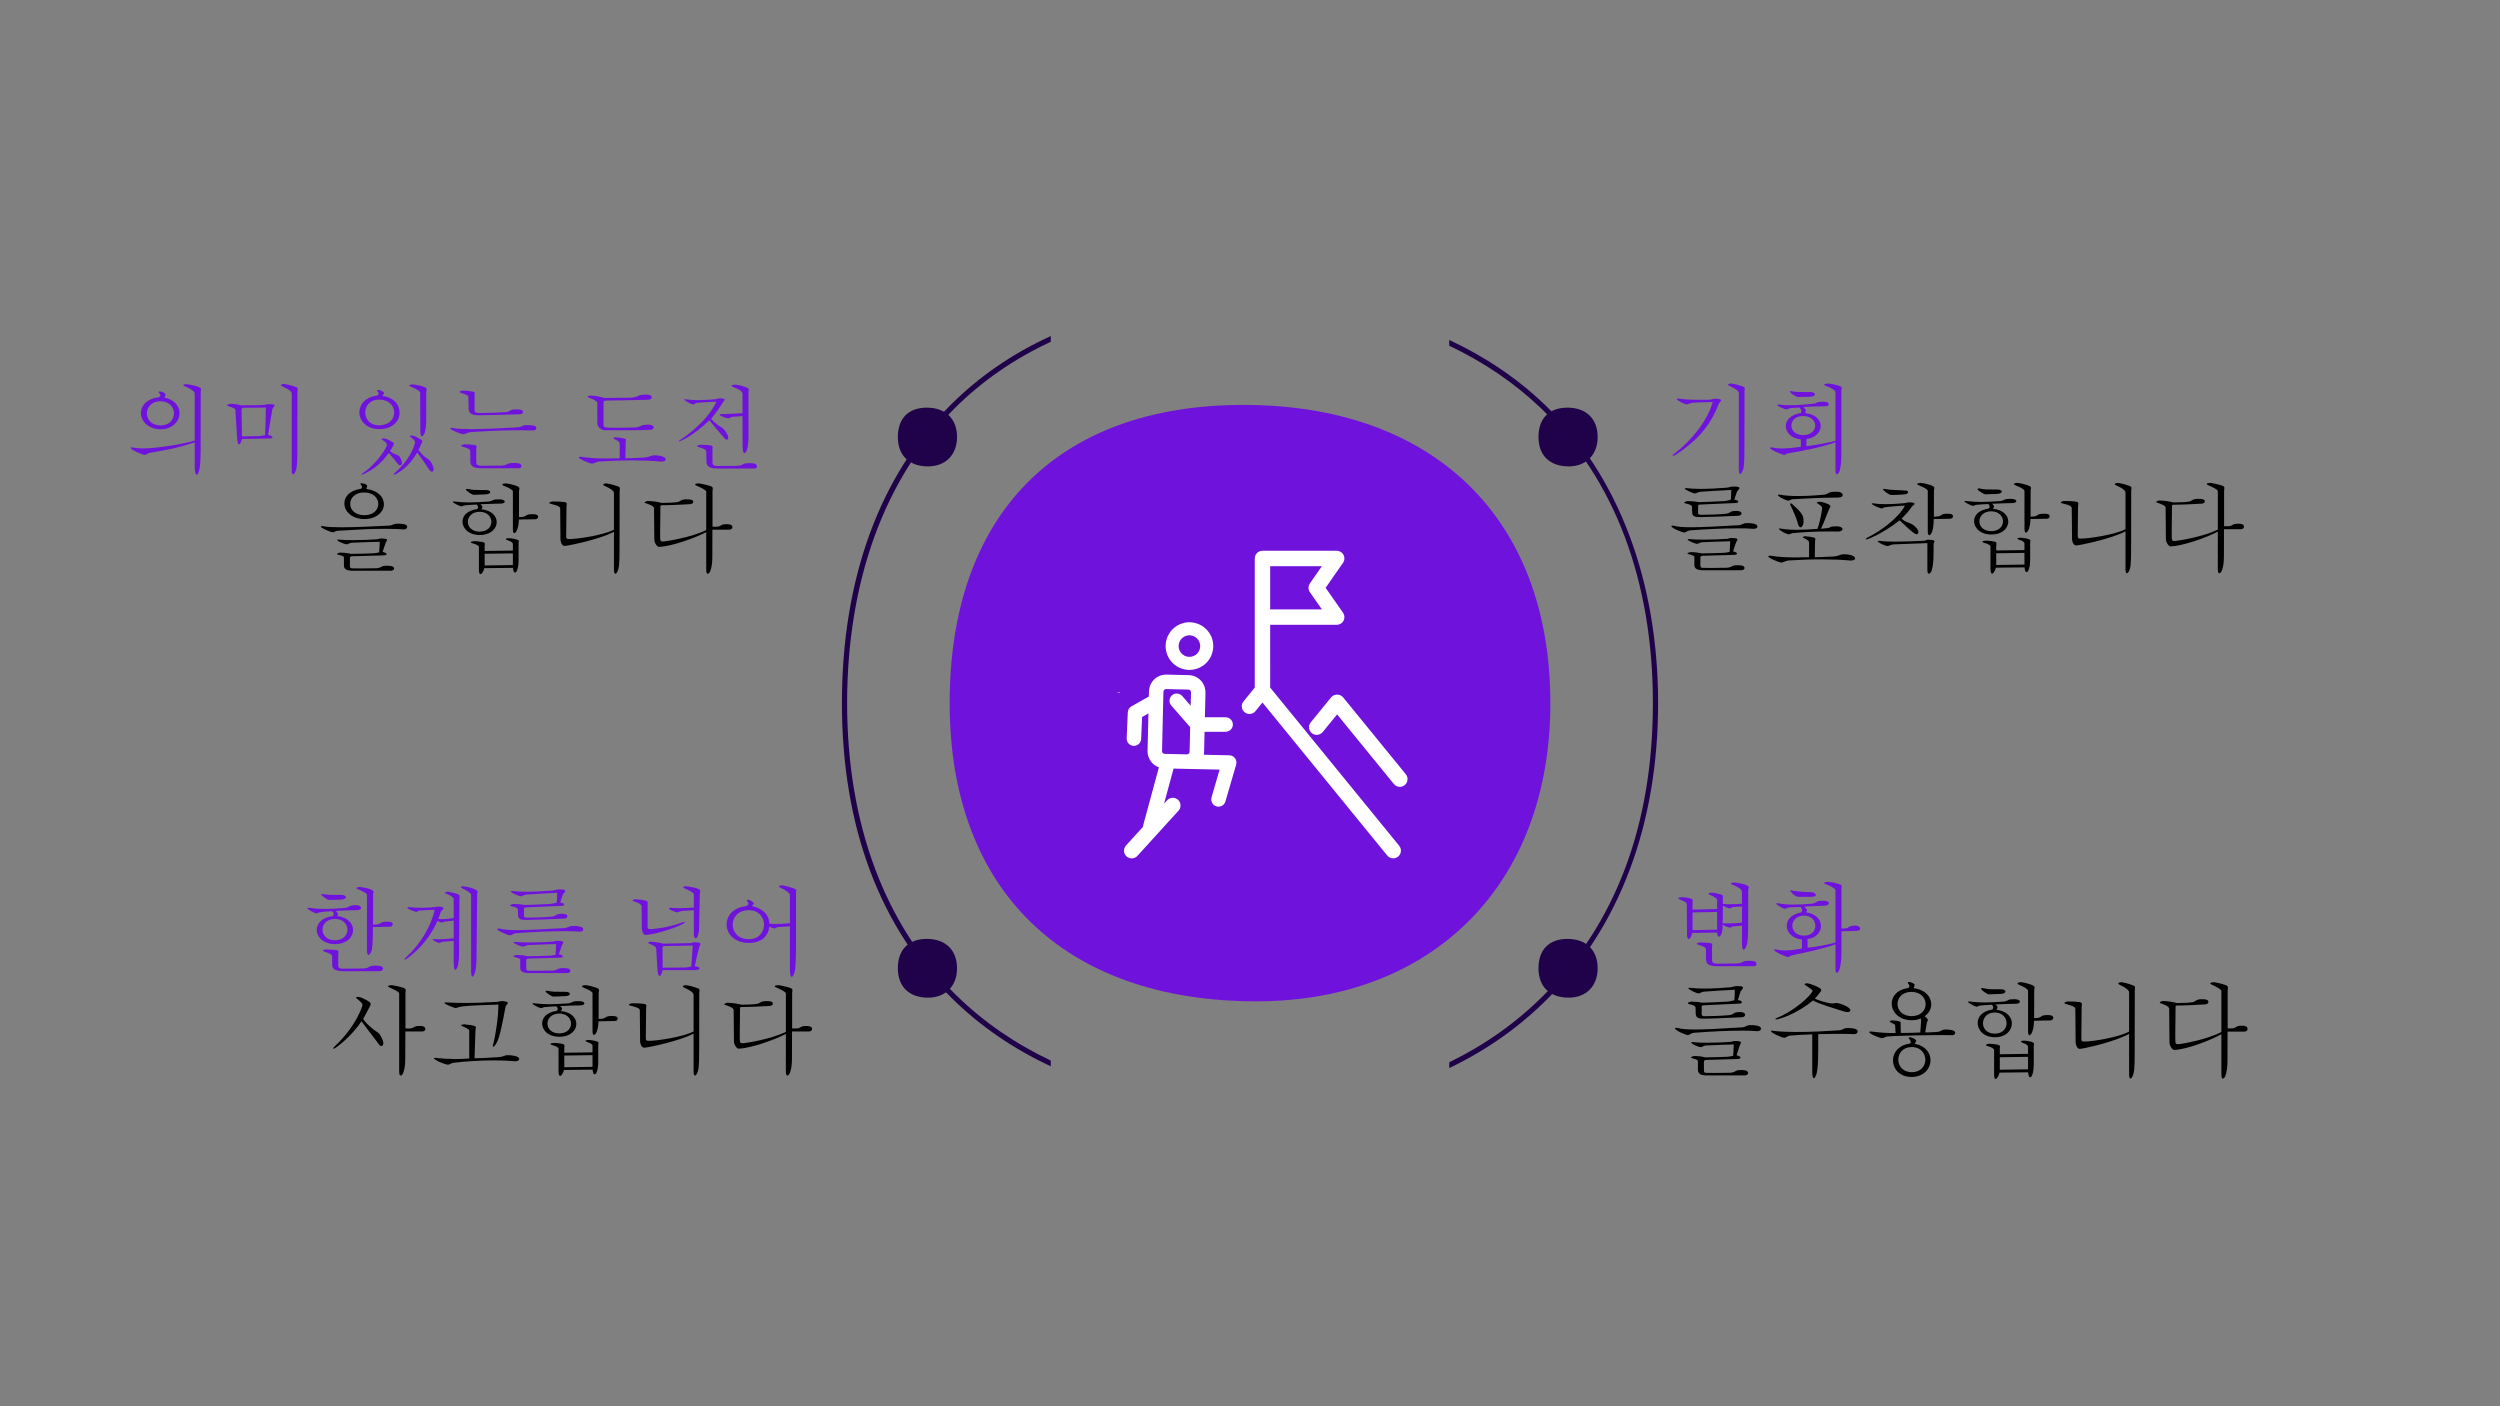 <?xml version="1.0" encoding="UTF-8"?>
<svg xmlns="http://www.w3.org/2000/svg" id="Calque_1" data-name="Calque 1" viewBox="0 0 1920 1080">
  <rect x="0" y="0" width="1920" height="1080" fill="#808080" stroke="none"/>
  <defs>
    <style>
      .cls-1, .cls-2 {
        fill-rule: evenodd;
      }

      .cls-1, .cls-3 {
        fill: #1f0249;
      }

      .cls-2, .cls-4 {
        fill: #6f13dc;
      }

      .cls-5 {
        fill: #fff;
      }
    </style>
  </defs>
  <path class="cls-2" d="M1190.67,540c0-143.97-91.6-229.03-235.58-229.03s-225.75,85.06-225.75,229.03,88.33,229.03,235.58,229.03c134.16,0,225.76-88.36,225.76-229.03Z"></path>
  <path class="cls-1" d="M735,335.63c0-14.18-9.02-22.56-23.21-22.56s-22.24,8.38-22.24,22.56,8.7,22.56,23.21,22.56c13.22,0,22.24-8.7,22.24-22.56Z"></path>
  <path class="cls-1" d="M1227,335.63c0-14.18-9.02-22.56-23.21-22.56s-22.24,8.38-22.24,22.56,8.7,22.56,23.21,22.56c13.22,0,22.24-8.7,22.24-22.56Z"></path>
  <path class="cls-1" d="M735,743.63c0-14.18-9.02-22.56-23.21-22.56s-22.24,8.38-22.24,22.56,8.7,22.56,23.21,22.56c13.22,0,22.24-8.7,22.24-22.56Z"></path>
  <path class="cls-1" d="M1227,743.63c0-14.18-9.02-22.56-23.21-22.56s-22.24,8.38-22.24,22.56,8.7,22.56,23.21,22.56c13.22,0,22.24-8.7,22.24-22.56Z"></path>
  <g>
    <path class="cls-4" d="M265.13,697.31c4.16-.82,2.23-2.08,8.32-2.15,2.6.07,3.86,1.11,3.86,2.08,0,.89-1.11,1.78-3.12,1.78-6.31.07-12.18.3-16.19.59,1.26,1.41,1.56,2.08,1.56,2.52s-.3.74-.37,1.41c8.17,1.11,11.95,5.87,11.95,10.69,0,5.72-5.12,10.84-13.81,10.84-9.28,0-14.11-5.72-14.11-10.84,0-4.83,3.86-9.58,12.25-10.69.52-.45.82-.96.82-1.48,0-.74-.45-1.49-1.19-2.23-2.52,0-5.42.22-9.28.74-1.48.3-1.86.89-2.75.89-1.41,0-7.05-3.12-7.05-3.93,0-.22.3-.37.97-.37.37,0,.89.07,1.49.15,3.27.52,6.46.74,10.47.74,4.75,0,8.91-.22,16.19-.74ZM252.88,691.15c-1.49,0-6.16-3.34-6.16-4.23,0-.22.15-.3.67-.3.37,0,.97.07,1.71.22,3.19.45,4.23.45,13.44.45,2,.15,3.12.97,3.12,1.78,0,.89-1.26,1.78-4.08,1.86l-8.69.22ZM247.68,713.95c0,4.08,3.19,8.17,9.58,8.17s9.58-4.08,9.58-8.17-3.19-8.17-9.58-8.17-9.58,4.08-9.58,8.17ZM255.1,734.36c-.15-1.41-1.86-2.15-5.2-3.27-1.11-.22-1.86-.67-1.86-1.04s.67-.74,2.38-.89c3.49,0,6.53.3,7.94.52,1.34.37,1.63.74,1.63,1.41,0,.45-.22,1.11-.22,1.93v8.39c0,1.78.97,2.52,3.49,2.52l15.96-.15c5.05-.15,2.75-2.15,9.21-2.15,1.86,0,5.79,0,5.79,2.3,0,.97-1.11,1.93-3.04,1.93h-28.07c-4.97,0-8.02-1.49-8.02-4.97v-6.53ZM281.83,687.21c0-.82-1.93-2.15-6.39-4.08-1.11-.37-1.71-.82-1.71-1.11,0-.45.89-.74,2.67-.82.3,0,10.47,1.26,10.47,3.71,0,.52-.3,1.11-.3,1.86l-.07,23.31c1.04-.07,2.23,0,3.34-.15,3.42-.67,1.86-2.08,7.57-2.08,1.48,0,4.23,0,4.23,2,0,.96-.82,1.86-2.15,1.86l-13.07.3c-.07,13.44-.52,16.78-1.26,18.86-.67,1.41-1.48,2.52-2.15,2.52s-1.11-.89-1.19-3.34v-42.84Z"></path>
    <path class="cls-4" d="M348.43,707.04c-2,.22-4.83.59-6.83.74-1.19.15-1.41.74-2.23.74-.59,0-1.48-.3-3.42-1.26-5.12,11.66-12.85,21.09-23.24,28.88-.89.59-1.56.89-1.86.89-.15,0-.22-.07-.22-.15,0-.3.37-.89,1.26-1.78,10.77-9.65,19.38-23.98,21.9-36.38-2.15.07-7.35.3-11.14.52-1.86.3-1.93,1.04-2.9,1.04s-6.91-2.08-6.91-3.19c0-.3.3-.45.96-.45.3,0,.59,0,.97.07,2.82.3,5.35.45,8.17.45,2.45,0,5.2-.07,8.69-.3.74-.07,4.38-.59,5.2-.59,2.9.07,3.79.59,3.79,1.26,0,.74-1.34,1.78-2,2.52-.59,1.93-1.26,3.86-2.08,5.72.74.07,1.56.15,2.45.15,3.27,0,7.28-.52,9.43-.89v-14.63c-.07-1.49-3.27-3.04-5.27-3.86-.74-.22-1.48-.52-1.48-.82s.59-.67,2.23-.97c8.02,1.56,9.13,2.38,9.13,3.49,0,.52-.15.96-.15,1.63l-.37,45.22c-.22,4.83-1.04,8.91-2.67,9.73-.07.07-.22.07-.3.07-.74,0-.89-1.93-1.11-5.5v-16.78c-1.34.15-5.94.52-8.46.67-1.48.22-1.71.89-2.6.89-1.19,0-5.05-2-5.05-2.6,0-.22.3-.37,1.04-.37.97,0,2.45.15,3.42.15,3.79,0,8.24-.37,11.66-.74v-13.59ZM361.8,687.21c-.15-1.48-3.56-3.34-6.46-4.75-.67-.3-1.34-.74-1.34-1.19,0-.3.59-.59,2.3-.59,1.11,0,10.47,1.93,10.47,4.23,0,.52-.3,1.04-.3,1.56l-.52,50.49c-.22,8.24-1.19,10.84-2.23,12.4-.3.45-.59.67-.89.67-.59,0-.97-1.41-1.04-3.71v-59.1Z"></path>
    <path class="cls-4" d="M433.59,712.76c3.04-.3,2.75-1.63,6.68-1.63,2,0,7.72.15,7.72,2.6,0,.89-1.04,1.78-2.67,1.78h-.22c-3.49-.3-7.57-.37-11.66-.37-6.39,0-12.77.22-16.85.37-6.46.3-14.92.74-20.49,1.19-2.67.59-3.04,1.63-4.38,1.63-1.41,0-9.8-3.34-9.8-4.83,0-.3.3-.45.89-.45.37,0,.82.07,1.48.22,2.67.74,7.13,1.04,12.7,1.04,9.13,0,21.24-.74,33.56-1.41l3.04-.15ZM397.73,698.58c-.15-1.41-2.3-1.93-4.83-2.52-.59-.15-1.11-.37-1.11-.67,0-.37.67-.74,2.45-1.19,2.75,0,6.61.37,8.84.82,3.71,0,13.51-.52,19.45-.82,2.23-.22,2.75-.59,4.98-.96.22-2,.45-4.46.37-7.57-6.76.37-15.67.82-23.91,1.41-2.38.45-2.82,1.26-3.94,1.26-1.34,0-7.8-2.75-7.8-3.71,0-.22.3-.37.82-.37.3,0,.59,0,.96.07,3.19.37,6.68.52,10.32.52,6.53,0,13.51-.45,19.9-.89,2.52-.22,2.15-.89,5.87-.89,1.41,0,4.08,0,4.08,1.19,0,.74-1.34,1.78-1.86,2.6-.89,2.9-1.56,4.46-2.08,6.31,2,.07,3.04.89,3.04,1.56,0,.52-.59.96-1.86.96-9.95.45-19.68.82-27.4,1.19-1.11.37-1.56-.22-1.56,1.11-.07,1.41-.07,2.15-.07,5.2.07,1.11.45,1.49,2.23,1.56,5.12-.07,12.25-.15,18.56-.74,5.12-.45,2.23-2.23,8.91-2.23,2.67,0,3.71,1.04,3.71,1.93s-.89,1.71-2.45,1.78c-11.29.52-23.76,1.04-29.85,1.04-3.86,0-5.49-.74-5.64-3.71l-.15-4.23ZM399.59,737.11c-.07-.89-1.56-1.34-4.01-2-.67-.15-1.34-.37-1.34-.67,0-.37,1.48-1.04,2.82-1.04,3.19,0,6.83.59,7.8.96,6.9,0,10.62-.22,17.67-.45,1.86-.15,2.15-.37,4.08-.67.22-1.56.3-4.46.45-8.17-4.9.15-14.55.37-21.68.74-2.15.45-2.52,1.19-3.79,1.19-1.48,0-7.2-2.38-7.2-3.27,0-.22.3-.37,1.04-.37.3,0,.67,0,1.11.07,2.6.3,6.24.37,10.32.37,5.87,0,12.7-.22,18.49-.67,1.19-.37,1.26-.59,2.52-.59,4.75,0,4.75.82,4.75,1.11,0,.59-.67,1.41-.97,2.15-.82,2.3-2,5.64-2.38,7.05,2,.37,3.04,1.11,3.04,1.71,0,.52-.89.97-2.6.97-5.64.15-16.56.45-24.21.67-.74.37-1.34.3-1.34,1.11v6.46c0,1.41.74,1.71,1.86,1.71,1.48,0,3.64.07,6.24.07,3.64,0,8.09-.07,12.47-.15,4.46-.52,2.97-1.93,7.57-1.93,2.08,0,5.79,0,5.79,2.15,0,.89-.97,1.71-2.6,1.71h-29.33c-5.42,0-6.61-1.93-6.61-4.08v-6.16Z"></path>
    <path class="cls-4" d="M492.76,696.05c-.3-1.63-2.6-2.75-5.42-3.64-.82-.22-1.56-.52-1.56-.82s.59-.67,2.3-.96c8.39.52,9.36,1.48,9.36,2.75,0,.37-.07.74-.07,1.19v17.37c-.07,1.11.37,1.63,2.45,1.63.74,0,13.29-.89,24.21-5.2.52-.22.96-.3,1.34-.3s.59.15.59.3c0,1.78-22.27,9.65-30.29,9.65-1.86,0-2.6-2.97-2.75-5.2l-.15-16.78ZM503.98,728.79c-.22-1.86-1.56-2.3-4.38-3.64-1.04-.3-1.78-.67-1.78-1.04,0-.3.59-.67,2.23-.89,3.56.22,7.72.96,9.28,1.48l20.72-.37c1.78-.15,1.86-.74,3.64-.74,1.48,0,4.38.45,4.38,1.34,0,.52-.74,1.19-.96,1.93-1.49,5.64-3.12,13.07-3.49,15.22,2.45.22,3.64.96,3.64,1.63s-1.26,1.34-3.56,1.34h-24.73c-.67,2.82-1.56,4.53-2.38,4.53-.74,0-1.34-1.19-1.63-4.01l-.97-16.78ZM509.77,726.57c-.15.22-.97.37-.97,1.19l.15,15.44,17.3-.15c2.75-.22,2.38-.37,4.68-.82l1.11-16.04-22.27.37ZM532.86,686.77c-.22-1.41-4.38-3.27-6.24-4.08-.89-.3-1.93-.82-1.93-1.26,0-.37.52-.67,2.23-.89,9.36,1.41,10.84,2.52,10.84,3.93,0,.67-.3,1.41-.3,2.23l-.59,27.62c-.45,4.23-1.63,6.31-2.6,6.31-.74,0-1.41-1.26-1.41-3.64v-17.97c-3.71.3-6.83.45-8.69.59-2.3.22-2.9,1.04-4.08,1.04-1.56,0-6.39-2.15-6.39-3.04,0-.22.37-.37,1.34-.37s5.57.22,6.61.22c3.86,0,7.8-.22,11.21-.45v-10.25Z"></path>
    <path class="cls-4" d="M606.66,711.42c-3.79.22-7.13.45-9.06.59-1.63.22-1.86.96-2.9.96-.67,0-1.71-.3-3.79-1.34-.82,7.13-6.01,12.55-15.74,12.55-10.99,0-17.15-6.83-17.15-14.26,0-6.31,4.6-12.55,14.11-13.88,1.34-.3,2.67-.67,2.67-2,0-.45-.22-.96-.52-1.41-.45-.45-.74-.89-.74-1.19,0-.22.22-.45.74-.45,2.08,0,4.68,2.08,4.68,2.82,0,.59-.89,1.11-1.48,2.08,9.06,2,13.07,6.98,13.51,13.51h-.07c.97.15,2.45.22,4.16.22,3.71,0,8.54-.3,11.58-.59v-21.76c-.15-1.56-3.71-3.79-6.46-5.12-1.11-.37-1.93-.89-1.93-1.34s.74-.82,2.67-.89c3.64.74,7.42,1.93,8.91,2.45,1.41.67,1.71,1.04,1.71,1.56,0,.37-.22.89-.22,1.78v43.06c-.15,13.66-.52,17.45-2,20.12-.45.82-.97,1.34-1.34,1.34-.74,0-1.34-1.49-1.34-5.2v-33.63ZM562.7,710.16c0,5.57,4.08,11.14,12.4,11.14,7.72,0,11.66-5.57,11.66-11.14s-3.94-11.14-11.66-11.14c-8.32,0-12.4,5.57-12.4,11.14Z"></path>
    <path d="M257.11,803.53c6.68-6.09,17.08-18.34,21.24-31.26.15-1.04.22-1.63-3.49-4.68-1.86-1.26-1.63-2-.22-2,.67,0,1.71.22,2.9.59,5.57,2.52,7.13,3.71,7.13,4.97,0,.82-.89,2.38-5.72,11.36,1.63,2.9,4.6,5.35,7.94,8.17,3.04,2.45,3.94,1.63,6.46,6.83.74,1.48,1.04,2.75,1.04,3.64,0,1.41-.67,2.23-1.48,2.23-.52,0-1.04-.3-1.56-.89-2.45-3.04-7.72-10.32-13.74-18.12-7.94,11.88-20.05,21.09-21.46,21.09-.22,0-.3-.07-.3-.22,0-.37.37-.89,1.26-1.71ZM306.56,762.92c-.07-1.26-4.08-3.04-7.2-4.46-.82-.3-1.34-.67-1.34-.96,0-.45.89-.82,3.12-.89,3.19.52,6.16,1.26,8.54,2,1.56.59,1.93,1.11,1.93,1.86,0,.59-.22,1.26-.22,2.38v27.03h3.71c3.49-.52,2.3-1.93,7.05-1.93,1.41,0,4.53,0,4.53,2.3,0,1.04-.89,1.93-2.52,1.93h-12.85l-.07,21.53c-.07,4.83-.59,7.87-1.86,10.99-.59.89-1.19,1.34-1.71,1.34-.67,0-1.11-.97-1.11-3.42v-59.7Z"></path>
    <path d="M360.38,791.5c-.22-1.34-2.52-2.08-5.2-3.34-.52-.15-.97-.45-.97-.74s.59-.67,2.38-.74c7.57.74,8.91,1.34,8.91,2.45,0,.59-.37,1.34-.37,2.38l-.67,21.24c4.38,0,11.14-.37,18.64-.89,4.01-.3,3.94-1.49,7.2-1.49,1.63,0,8.46.45,8.46,2.97,0,.89-1.11,1.71-2.82,1.71h-.3c-4.46-.45-9.8-.67-15.59-.67-10.84,0-22.94.74-32,1.86-2.15.45-2.52,1.41-4.08,1.41-2.38,0-10.69-3.64-10.69-4.9,0-.15.3-.3.89-.3.45,0,.97,0,1.63.15,4.53.45,9.36.74,14.33.74,3.34,0,6.76-.15,10.25-.45v-21.38ZM381.32,769.45c2.23,0,1.78-.59,3.79-.59.52,0,1.34,0,2.38.15,1.86.3,2.52.67,2.52,1.26,0,.67-.89,1.49-1.63,2.38-2.6,13.59-4.53,23.91-6.9,28.14-1.19,2.15-2.15,3.12-2.67,3.12-.15,0-.3-.15-.3-.59,0-.37.07-.89.37-1.63,1.49-5.64,3.79-19.23,3.94-30.14-7.13.22-21.68.59-27.55,1.34-3.49.45-4.01,1.26-5.2,1.26-1.34,0-8.76-2.97-8.76-3.94,0-.22.37-.37,1.26-.37.3,0,.67,0,1.11.07,4.53.22,9.06.37,14.11.37,6.16,0,13.07-.22,21.53-.74l2-.07Z"></path>
    <path d="M436.71,770.56c4.08-.89,2.38-1.71,7.57-1.71,4.16,0,4.53,1.41,4.53,1.78,0,.74-1.04,1.49-2.97,1.49-6.31.15-11.81.3-15.67.52,1.19,1.04,1.48,1.71,1.48,2.23,0,.67-.74.97-.74,1.63,8.02.82,11.73,5.42,11.73,9.88,0,4.68-4.31,9.88-12.99,9.88s-13.29-5.12-13.29-10.32c0-4.31,3.42-8.46,11.14-9.58.52-.37.82-.89.82-1.41,0-.74-.37-1.48-1.11-2.08-2.6,0-5.57.37-8.98.59-1.63.3-1.93.82-2.67.82-1.04,0-6.61-2.67-6.61-3.49,0-.22.22-.3.82-.3.45,0,.89.07,1.56.15,3.34.37,6.46.59,10.32.59,3.42,0,8.39-.22,15.07-.67ZM424.98,765.37c-1.19,0-6.01-3.04-6.01-4.08,0-.22.3-.45.96-.45.3,0,.74.07,1.26.15,2.97.74,4.01.74,13.44.74,1.93,0,3.04.82,3.04,1.56,0,.89-1.19,1.71-3.94,1.78l-8.76.3ZM420.45,786.16c0,3.79,3.04,7.5,9.06,7.5s9.06-3.71,9.06-7.5-3.04-7.72-9.06-7.72-9.06,3.86-9.06,7.72ZM428.99,805.54c0-1.11-2.08-2.15-4.68-2.82-.89-.22-1.56-.59-1.56-.89,0-.59,2.08-.89,3.04-.89,1.63,0,3.79.37,4.83.52,2.45.3,2.9.82,2.9,1.56,0,.45-.15.96-.15,1.63v3.86l21.68-.3v-5.12c0-.89-1.41-2-3.71-2.67-.97-.3-1.63-.67-1.63-1.04,0-.67,2.08-.67,2.52-.67.96,0,7.42.67,7.42,2.23,0,.37-.22.89-.22,1.71v12.99c0,5.57-1.34,9.5-2.75,9.5-.74,0-1.34-1.04-1.56-3.64l-21.98.22c-.67,2.6-2,4.6-2.97,4.6-.67,0-1.19-.97-1.19-3.27v-17.52ZM433.37,810.66v8.98l21.68-.3v-8.98l-21.68.3ZM455.05,762.69c0-.74-1.86-2.23-6.39-4.01-1.11-.37-1.71-.82-1.71-1.19,0-.45.89-.82,2.67-.89,3.49.3,5.79,1.26,7.8,1.78,2.15.82,2.67,1.34,2.67,2.08,0,.52-.3,1.11-.3,2l-.07,20.05c1.04-.07,1.78,0,2.9-.15,3.34-.67,2-2.08,7.28-2.08,1.63,0,4.53,0,4.53,2,0,.89-.82,1.78-2.08,1.86l-12.7.22c-.22,8.24-2.67,10.47-3.49,10.47-.59,0-1.11-.82-1.11-2.97v-29.18Z"></path>
    <path d="M532.64,763.81c-.15-1.41-2.38-3.19-6.61-5.05-1.04-.37-1.63-.82-1.63-1.19,0-.45.74-.82,2.45-.97,4.68.74,7.28,1.78,9.06,2.38,1.11.45,1.34.97,1.34,1.63,0,.59-.22,1.19-.22,2l-.07,43.73c0,13.66-.45,15.52-1.78,18.34-.52.89-1.04,1.34-1.48,1.34-.59,0-1.04-.89-1.04-3.19v-29.03c-10.77,5.79-35.64,10.84-37.79,10.84s-3.12-2.67-3.27-4.68l-.22-24.13c-.15-1.78-3.71-2.6-6.68-3.34-.96-.15-1.71-.52-1.71-.89s.67-.82,2.45-1.11c4.16,0,6.53.15,8.98.45,1.63.3,2,.67,2,1.41,0,.59-.22,1.34-.22,2.45l-.22,22.27c0,1.86.22,2.3,2.38,2.3,6.53,0,26.21-3.04,34.3-7.2v-28.36Z"></path>
    <path d="M603.54,762.92c-.07-1.26-4.08-3.04-7.2-4.46-.82-.3-1.34-.67-1.34-.96,0-.45.89-.82,3.12-.89,3.19.52,6.16,1.26,8.54,2,1.56.59,1.93,1.11,1.93,1.86,0,.59-.22,1.26-.22,2.38v27.03h3.71c3.49-.52,2.3-1.93,7.05-1.93,1.41,0,4.53,0,4.53,2.3,0,1.04-.89,1.93-2.52,1.93h-12.85l-.07,21.53c-.07,4.83-.59,7.87-1.86,10.99-.59.89-1.19,1.34-1.71,1.34-.67,0-1.11-.97-1.11-3.42v-28.59c-9.06,4.83-27.47,11.14-36.31,11.36-1.26,0-3.56-2.82-3.56-5.87l-.22-23.91c-.52-1.78-2.6-2.38-6.31-3.79-.52,0-.89-.22-.89-.52,0-.37.59-.82,2.3-1.19,4.08.07,8.46.82,10.69,1.49,4.16,0,8.76-.15,11.36-.52,3.71-.37,2.75-2.23,7.87-2.23,1.93,0,5.12,0,5.12,1.93,0,.82-.82,1.63-2.3,1.78-7.13.37-15,.82-21.38.82-.97.15-1.56-.22-1.56.96-.07,3.49-.22,14.55-.22,20.72,0,5.72,0,6.16,2.15,6.16,2.3,0,21.98-3.19,33.26-8.76v-29.55Z"></path>
  </g>
  <g>
    <path class="cls-4" d="M149.55,302.22c-.15-1.86-3.12-3.56-6.46-5.05-1.48-.45-2.3-.97-2.3-1.34,0-.45.74-.74,2.38-.82.67,0,11.29,1.63,11.29,3.79,0,.45-.3,1.04-.3,2l-.07,45.96c0,10.32-1.04,17.75-2.97,17.75-.82,0-1.34-.97-1.56-5.35v-19.38c-14.78,4.6-18.34,5.2-34.67,8.02-2.15.59-2.38,1.56-3.79,1.56-1.63,0-10.77-3.86-10.77-5.42,0-.3.3-.37.89-.37.37,0,.97.07,1.63.22,1.71.37,3.94.59,6.61.59,12.1,0,32.22-3.64,40.09-6.01v-36.16ZM121.04,305.19c1.78,0,2.15-1.19,2.15-1.56,0-.3-.15-.74-.45-1.19-.59-.59-.89-1.11-.89-1.34,0-.3.3-.45.89-.45,2.45,0,4.38,1.56,4.38,2.45,0,.74-.59,1.41-.89,2.23,7.94,1.56,11.66,6.76,11.66,12.03,0,5.94-5.27,12.33-14.55,12.33s-15.15-6.16-15.15-12.4c0-5.42,4.01-10.77,12.85-12.1ZM112.8,317.44c0,4.6,3.49,9.28,10.47,9.28s10.32-4.68,10.32-9.28-3.49-9.28-10.32-9.28-10.47,4.6-10.47,9.28Z"></path>
    <path class="cls-4" d="M180.8,314.85c-.3-1.26-1.34-1.56-5.2-2.82-.52-.07-1.11-.37-1.11-.67,0-.37.59-.82,2.38-1.26,2.67,0,6.39.59,8.61,1.19,6.24-.15,11.51.07,17.37-.3,1.78-.07.52-.59,4.08-.59,2.45,0,4.01.15,4.01.89s-1.56,1.86-1.78,2.97l-3.27,19.75c2.15.45,3.42,1.26,3.42,1.86,0,.89-2,.89-3.19.89-3.71,0-16.04.3-20.27.37-.97,2.82-1.41,4.16-2.38,4.16s-1.11-2.52-1.48-6.39l-1.19-20.05ZM186.82,313.14c-.67.37-1.26.22-1.34,1.56l.37,20.42c1.93,0,9.5-.07,13.36-.22,1.78-.15,2.6-.45,4.38-.74.3-6.76.59-14.92.59-21.16l-17.37.15ZM224.02,302.07c-.15-1.41-2.38-3.19-6.61-5.05-1.04-.37-1.63-.82-1.63-1.19,0-.45.74-.82,2.45-.97,4.68.74,7.28,1.78,9.06,2.38,1.11.45,1.34.97,1.34,1.63,0,.59-.22,1.19-.22,2l-.07,43.73c0,13.66-.45,15.52-1.78,18.34-.52.89-1.04,1.34-1.48,1.34-.59,0-1.04-.89-1.04-3.19v-59.03Z"></path>
    <path class="cls-4" d="M288.76,303.93c1.34-.07,2-.74,2-1.63,0-.3-.07-.74-.3-1.11-.52-.45-.89-.89-.89-1.26,0-.22.22-.45.89-.45,2,0,4.46,1.41,4.46,2.45,0,.82-.97,1.48-1.26,2.15,8.54,1.04,13.22,6.39,13.22,12.84,0,7.2-6.09,12.62-15.74,12.62s-15.15-6.31-15.15-12.85c0-5.64,3.94-11.29,12.25-12.62l.52-.15ZM279.18,362.96c10.47-7.05,17.97-19.53,17.97-21.16,0-1.48-1.63-2.97-3.49-3.86-.37-.22-.67-.45-.67-.67,0-.3.45-.52,1.71-.52,1.86,0,4.23,1.19,7.05,2.97.52.3.74.67.74,1.11,0,.96-1.19,2.52-2.9,5.57,4.46,4.08,7.05,1.26,8.91,7.8.15.45.22.89.22,1.26,0,1.19-.59,2-1.41,2-.52,0-1.19-.37-1.86-1.26-1.86-2.45-3.49-4.53-6.83-8.32-5.64,7.8-11.29,12.4-19.08,16.11-.74.37-1.34.52-1.63.52-.15,0-.22-.07-.22-.15,0-.22.45-.67,1.48-1.41ZM280.52,316.78c0,4.98,3.49,9.88,10.54,9.88,7.8,0,11.66-4.9,11.66-9.88s-3.86-9.88-11.66-9.88c-7.05,0-10.54,4.97-10.54,9.88ZM316.82,334.52c1.78.15,4.23,1.86,5.42,2.45,1.63.89,2.15,1.34,2.15,1.86,0,.45-.3.89-.67,1.71-.74,1.49-1.86,4.23-2.3,5.12,7.05,9.13,8.24,4.83,11.21,12.62.22.74.37,1.41.37,2,0,1.26-.52,2-1.26,2-.67,0-1.56-.59-2.45-2-2.75-4.31-5.94-8.84-8.84-12.77-4.53,7.42-8.76,12.18-16.04,16.41-.82.52-1.41.67-1.71.67-.22,0-.3-.07-.3-.22,0-.3.37-.82,1.04-1.41,6.24-5.2,13.07-14.33,15.22-22.57.07-.22.07-.37.07-.59,0-1.26-1.04-2.6-3.19-3.94-.45-.3-.82-.59-.82-.82,0-.3.45-.52,1.48-.52h.59ZM322.69,301.93c0-1.34-2.3-3.04-6.46-4.6-1.26-.45-1.93-.89-1.93-1.26,0-.45.89-.74,2.67-.89.37,0,10.69,1.34,10.69,3.64,0,.52-.3,1.19-.3,2.15v21.24c0,3.12-.3,7.57-1.19,10.25-.67,1.71-1.49,2.6-2.15,2.6s-1.19-1.04-1.19-3.42l-.15-29.7Z"></path>
    <path class="cls-4" d="M398.35,328.06c3.19-.45,2.38-1.56,6.53-1.56,2.67,0,7.05,0,7.05,2.3,0,.89-.89,1.78-2.3,1.78-1.48,0-8.39-.15-9.95-.15-15.22,0-31.33.89-38.54,1.48-3.12.52-3.64,1.56-5.27,1.56-1.93,0-10.02-3.34-10.02-4.45,0-.3.3-.45.82-.45.37,0,.89.07,1.49.22,2.9.52,7.57.74,13.36.74,9.21,0,21.24-.52,33.26-1.19l3.56-.3ZM359.66,304.38c-.37-.82-2.97-1.78-5.2-2.52-.74-.22-1.56-.52-1.56-.89s.67-.74,2.67-1.04c8.02.52,9.06.97,9.06,2.08,0,.37-.15.82-.15,1.34v11.14c.15,2.67.67,2.67,5.12,2.67,5.79,0,13.88-.3,19.45-.67,3.04-.52,2.15-2.08,7.2-2.08,1.86,0,5.42,0,5.42,2,0,.89-1.04,1.78-3.04,1.78-9.21.37-23.24.67-31.26.74-5.64,0-7.28-2.15-7.42-4.38l-.3-10.17ZM361.15,346.33c-.15-1.34-1.86-2.15-5.57-3.19-.89-.22-1.41-.52-1.41-.82,0-.37.67-.74,2.3-1.11,3.49,0,6.46.3,7.94.52,1.34.3,1.63.74,1.63,1.41,0,.52-.22,1.11-.3,1.93,0,3.34,0,7.5.07,10.25.15,1.56,1.04,2.23,3.56,2.38l15.96-.15c5.42-.37,2.9-2,9.43-2,1.78,0,5.72,0,5.72,2.45,0,.82-.74,1.63-2.08,1.63h-29.25c-4.97-.07-7.72-1.26-7.94-5.05l-.07-8.24Z"></path>
    <path class="cls-4" d="M475.93,340.61c-.15-1.26-1.26-2-3.64-3.19-.74-.22-1.19-.59-1.19-.82,0-.37.67-.67,2.15-.74,6.46.67,7.5,1.11,7.5,2.08,0,.45-.22.97-.22,1.63l-.22,12.4c3.27,0,6.68-.22,14.92-.59,4.83-.67,4.46-1.71,7.35-1.71,3.27,0,8.69.82,8.69,3.19,0,.89-1.11,1.63-3.04,1.63h-.74c-6.31-.59-13.96-.89-21.9-.89-8.76,0-17.89.37-25.91.89-2.97.74-3.64,1.56-5.05,1.56-1.71,0-10.02-3.49-10.02-4.75,0-.3.37-.52,1.19-.52.3,0,.59,0,.89.07,5.72.89,11.36,1.26,19.08,1.26,3.04,0,6.39-.07,10.17-.15v-11.36ZM458.71,309.42c-.07-1.41-2.97-2.67-5.94-3.86-.74-.15-1.41-.52-1.41-.89,0-.45.67-.82,2.52-.89,4.46.3,8.09,1.11,9.95,1.86l20.49-.22c8.32-.59,3.56-2.38,12.1-2.38h.67c2.23,0,3.49,1.11,3.49,2.15,0,.96-1.04,1.86-3.42,1.86-11.73.37-25.17.45-32,.59-.82.37-1.63,0-1.63,1.48v16.56c0,2.82.07,2.82,10.32,2.82,4.46,0,9.58-.07,13.88-.22,4.9-.15,3.34-2.15,9.95-2.15,3.64,0,4.38,1.49,4.38,2.15,0,.97-1.04,1.86-2.9,1.86-3.49.22-15.89.3-24.95.3-4.53,0-8.24-.07-9.58-.07-2.52,0-5.79-1.71-5.87-5.49l-.07-15.44Z"></path>
    <path class="cls-4" d="M535.18,309.42c-1.56.37-1.86,1.19-2.82,1.19-1.48,0-6.83-3.04-6.83-3.71,0-.15.22-.3.74-.3.45,0,1.04.07,1.86.22,1.93.3,4.53.45,7.28.45,5.05,0,10.62-.37,13.59-.59,2-.07.74-.74,4.08-.74,1.04,0,3.49.22,3.49.97,0,.52-.82,1.19-1.34,2-1.56,2.75-4.68,7.35-9.13,12.85,7.13,7.2,6.46,4.45,10.17,8.32,2.23,2.75,3.04,4.83,3.04,6.16,0,.97-.45,1.48-1.11,1.48-.52,0-1.11-.3-1.71-.97-3.49-3.86-8.02-9.5-11.73-13.96-11.36,11.21-22.13,16.26-23.39,16.26-.15,0-.22,0-.22-.07,0-.22.52-.67,1.63-1.34,12.03-8.09,23.24-19.3,27.4-29.18-2.45.15-13.59.67-15,.97ZM542.46,346.77c-.15-1.49-1.86-2.15-5.64-3.34-.82-.15-1.34-.45-1.34-.82s.59-.74,2.3-1.04c3.42,0,6.53.3,8.02.52,1.26.3,1.56.67,1.56,1.34,0,.45-.22,1.11-.22,2,0,3.27,0,7.28.07,10.02,0,1.63.97,2.3,3.56,2.45l15.52-.15c5.57-.37,2.9-2.08,9.58-2.08,2.38,0,5.49.22,5.49,2.52,0,.82-.67,1.63-2,1.63h-28.88c-4.9-.07-7.72-1.26-7.94-5.05l-.07-8.02ZM570.23,302.3c-.07-1.78-2.97-3.34-5.79-4.53-1.41-.37-2.6-.96-2.6-1.48,0-.37.74-.74,2.82-.89,3.12.15,6.01,1.26,8.09,1.93,1.93.74,2.3,1.26,2.3,2,0,.52-.22,1.19-.22,2.15v34.15c-.22,11.21-2.38,12.4-3.12,12.4-.82,0-1.41-1.71-1.41-5.35l-.07-23.09-7.65.52c-2,.37-2.15,1.19-3.27,1.19-1.19,0-6.61-1.78-6.61-2.9,0-.3.37-.45,1.11-.45.3,0,.67,0,1.11.07,4.83-.22,9.36-.3,15.3-.67v-15.07Z"></path>
    <path d="M310.14,406.58c-3.86-.3-8.84-.45-13.81-.45-5.79,0-11.58.15-15.3.3-4.68.22-18.41,1.04-21.61,1.19-2.3.15-2.38,1.19-3.71,1.19-1.78,0-9.36-3.34-9.36-4.38,0-.22.3-.45.97-.45.37,0,.82.07,1.41.22,2.08.52,6.91.74,13.22.74,10.32,0,24.5-.59,36.46-1.26,3.79-.22,3.12-1.48,7.13-1.48,3.56,0,7.2.3,7.2,2.52,0,.97-.97,1.86-2.38,1.86h-.22ZM264.18,428.12c-.07-.89-1.56-1.34-4.01-2-.67-.15-1.34-.37-1.34-.67,0-.37,1.48-1.04,2.82-1.04,3.19,0,6.83.59,7.8.96,6.9,0,10.62-.22,17.67-.45,1.86-.15,2.15-.37,4.08-.67.22-1.56.3-4.46.45-8.17-4.9.15-14.55.37-21.68.74-2.15.45-2.52,1.19-3.79,1.19-1.48,0-7.2-2.38-7.2-3.27,0-.22.3-.37,1.04-.37.3,0,.67,0,1.11.07,2.6.3,6.24.37,10.32.37,5.87,0,12.7-.22,18.49-.67,1.19-.37,1.26-.59,2.52-.59,4.75,0,4.75.82,4.75,1.11,0,.59-.67,1.41-.97,2.15-.82,2.3-2,5.64-2.38,7.05,2,.37,3.04,1.11,3.04,1.71,0,.52-.89.97-2.6.97-5.64.15-16.56.45-24.21.67-.74.37-1.34.3-1.34,1.11v6.46c0,1.41.74,1.71,1.86,1.71,1.48,0,3.64.07,6.24.07,3.64,0,8.09-.07,12.47-.15,4.46-.52,2.97-1.93,7.57-1.93,2.08,0,5.79,0,5.79,2.15,0,.89-.97,1.71-2.6,1.71h-29.33c-5.42,0-6.61-1.93-6.61-4.08v-6.16ZM281.48,375.55c9.21,1.26,13.36,6.46,13.36,11.73,0,5.57-5.42,11.36-15,11.36s-15.37-5.94-15.37-12.03c0-4.97,3.86-9.8,11.95-11.06,1.11,0,1.63-.89,1.63-1.49,0-.45-.15-.97-.59-1.41-.45-.45-.67-.89-.67-1.11,0-.3.3-.45.82-.45,1.41,0,4.45,1.04,4.45,2.15,0,.59-.59,1.19-.59,2v.3ZM268.94,386.98c0,4.38,3.64,8.69,10.84,8.69s10.77-4.31,10.77-8.69c-.07-4.38-3.71-8.76-10.91-8.76s-10.69,4.38-10.69,8.76Z"></path>
    <path d="M375.55,385.2c4.08-.89,2.38-1.71,7.57-1.71,4.16,0,4.53,1.41,4.53,1.78,0,.74-1.04,1.48-2.97,1.48-6.31.15-11.81.3-15.67.52,1.19,1.04,1.48,1.71,1.48,2.23,0,.67-.74.97-.74,1.63,8.02.82,11.73,5.42,11.73,9.88,0,4.68-4.31,9.88-12.99,9.88s-13.29-5.12-13.29-10.32c0-4.31,3.42-8.46,11.14-9.58.52-.37.82-.89.82-1.41,0-.74-.37-1.48-1.11-2.08-2.6,0-5.57.37-8.98.59-1.63.3-1.93.82-2.67.82-1.04,0-6.61-2.67-6.61-3.49,0-.22.22-.3.82-.3.45,0,.89.07,1.56.15,3.34.37,6.46.59,10.32.59,3.42,0,8.39-.22,15.07-.67ZM363.82,380c-1.19,0-6.01-3.04-6.01-4.08,0-.22.3-.45.96-.45.3,0,.74.07,1.26.15,2.97.74,4.01.74,13.44.74,1.93,0,3.04.82,3.04,1.56,0,.89-1.19,1.71-3.94,1.78l-8.76.3ZM359.29,400.79c0,3.79,3.04,7.5,9.06,7.5s9.06-3.71,9.06-7.5-3.04-7.72-9.06-7.72-9.06,3.86-9.06,7.72ZM367.83,420.17c0-1.11-2.08-2.15-4.68-2.82-.89-.22-1.56-.59-1.56-.89,0-.59,2.08-.89,3.04-.89,1.63,0,3.79.37,4.83.52,2.45.3,2.9.82,2.9,1.56,0,.45-.15.97-.15,1.63v3.86l21.68-.3v-5.12c0-.89-1.41-2-3.71-2.67-.97-.3-1.63-.67-1.63-1.04,0-.67,2.08-.67,2.52-.67.96,0,7.42.67,7.42,2.23,0,.37-.22.89-.22,1.71v12.99c0,5.57-1.34,9.5-2.75,9.5-.74,0-1.34-1.04-1.56-3.64l-21.98.22c-.67,2.6-2,4.6-2.97,4.6-.67,0-1.19-.97-1.19-3.27v-17.52ZM372.21,425.29v8.98l21.68-.3v-8.98l-21.68.3ZM393.89,377.33c0-.74-1.86-2.23-6.39-4.01-1.11-.37-1.71-.82-1.71-1.19,0-.45.89-.82,2.67-.89,3.49.3,5.79,1.26,7.8,1.78,2.15.82,2.67,1.34,2.67,2.08,0,.52-.3,1.11-.3,2l-.07,20.05c1.04-.07,1.78,0,2.9-.15,3.34-.67,2-2.08,7.28-2.08,1.63,0,4.53,0,4.53,2,0,.89-.82,1.78-2.08,1.86l-12.7.22c-.22,8.24-2.67,10.47-3.49,10.47-.59,0-1.11-.82-1.11-2.97v-29.18Z"></path>
    <path d="M471.48,378.44c-.15-1.41-2.38-3.19-6.61-5.05-1.04-.37-1.63-.82-1.63-1.19,0-.45.74-.82,2.45-.97,4.68.74,7.28,1.78,9.06,2.38,1.11.45,1.34.97,1.34,1.63,0,.59-.22,1.19-.22,2l-.07,43.73c0,13.66-.45,15.52-1.78,18.34-.52.89-1.04,1.34-1.48,1.34-.59,0-1.04-.89-1.04-3.19v-29.03c-10.77,5.79-35.64,10.84-37.79,10.84s-3.12-2.67-3.27-4.68l-.22-24.13c-.15-1.78-3.71-2.6-6.68-3.34-.96-.15-1.71-.52-1.71-.89s.67-.82,2.45-1.11c4.16,0,6.53.15,8.98.45,1.63.3,2,.67,2,1.41,0,.59-.22,1.34-.22,2.45l-.22,22.27c0,1.86.22,2.3,2.38,2.3,6.53,0,26.21-3.04,34.3-7.2v-28.36Z"></path>
    <path d="M542.38,377.55c-.07-1.26-4.08-3.04-7.2-4.46-.82-.3-1.34-.67-1.34-.96,0-.45.89-.82,3.12-.89,3.19.52,6.16,1.26,8.54,2,1.56.59,1.93,1.11,1.93,1.86,0,.59-.22,1.26-.22,2.38v27.03h3.71c3.49-.52,2.3-1.93,7.05-1.93,1.41,0,4.53,0,4.53,2.3,0,1.04-.89,1.93-2.52,1.93h-12.85l-.07,21.53c-.07,4.83-.59,7.87-1.86,10.99-.59.89-1.19,1.34-1.71,1.34-.67,0-1.11-.96-1.11-3.42v-28.59c-9.06,4.83-27.47,11.14-36.31,11.36-1.26,0-3.56-2.82-3.56-5.87l-.22-23.91c-.52-1.78-2.6-2.38-6.31-3.79-.52,0-.89-.22-.89-.52,0-.37.59-.82,2.3-1.19,4.08.07,8.46.82,10.69,1.49,4.16,0,8.76-.15,11.36-.52,3.71-.37,2.75-2.23,7.87-2.23,1.93,0,5.12,0,5.12,1.93,0,.82-.82,1.63-2.3,1.78-7.13.37-15,.82-21.38.82-.97.15-1.56-.22-1.56.97-.07,3.49-.22,14.55-.22,20.72,0,5.72,0,6.16,2.15,6.16,2.3,0,21.98-3.19,33.26-8.76v-29.55Z"></path>
  </g>
  <g>
    <path class="cls-4" d="M1300.05,309.27c-2.67.45-3.27,1.26-4.53,1.26-1.86,0-7.72-3.04-7.72-4.01,0-.3.37-.45.97-.45.45,0,1.04.07,1.71.22,3.79.59,8.32.74,13.36.74,2.97,0,6.16-.07,9.43-.07,2.08-.22,1.78-.74,3.94-.74.37,0,.82.07,1.41.07,2.45.15,3.19.59,3.19,1.19,0,.67-1.04,1.48-1.56,2.15-6.61,17.08-16.04,28.07-32.74,39.35-1.34.82-2.23,1.11-2.67,1.11-.15,0-.3-.07-.3-.22,0-.3.59-.97,1.86-1.86,12.77-9.8,25.1-25.1,28.96-39.28l-15.29.52ZM1335.39,301.7c-.15-1.41-2.38-3.19-6.61-5.05-1.04-.37-1.63-.82-1.63-1.19,0-.45.74-.82,2.45-.97,4.68.74,7.28,1.78,9.06,2.38,1.11.45,1.34.97,1.34,1.63,0,.59-.22,1.19-.22,2l-.07,43.73c0,13.66-.45,15.52-1.78,18.34-.52.89-1.04,1.34-1.49,1.34-.59,0-1.04-.89-1.04-3.19v-59.03Z"></path>
    <path class="cls-4" d="M1383.05,337.48c-7.42-.74-11.58-5.49-11.58-10.25,0-4.45,3.56-8.76,11.51-10.02.37-.37.52-.82.52-1.34,0-.97-.67-2-1.71-2.9-1.93.07-3.94.3-6.68.45-1.71.37-2.15.97-3.12.97-1.34,0-6.98-2.38-6.98-3.27,0-.3.3-.45,1.04-.45.52,0,1.11.07,1.93.22,1.93.22,4.08.3,6.68.3,6.68,0,14.55-.74,18.56-1.19,2.6-.37.89-1.48,6.83-1.48.89,0,4.38,0,4.38,1.93,0,1.63-2.08,1.63-4.53,1.63-4.46,0-8.46.22-14.78.52.59,1.19,1.19,1.19,1.78,2.45v.37c0,.74-.52.96-.52,1.63v.22c8.24.97,11.95,5.42,11.95,9.88,0,4.68-4.01,9.21-10.99,10.02v5.49c4.53-.52,15.52-2.23,22.27-4.08v-37.57c-.07-1.19-2.82-2.9-6.61-4.31-1.34-.37-2-.82-2-1.19,0-.45.74-.74,2.52-.97,3.86.15,6.83,1.19,9.21,1.86,1.41.52,1.71.89,1.71,1.48,0,.52-.3,1.26-.3,2.3v46.18c0,6.31-.07,10.77-1.26,15.3-.59,1.41-1.41,2.6-2.15,2.6-.59,0-1.04-.82-1.11-3.04v-21.53c-10.17,3.64-24.13,6.53-36.75,8.54-1.34.45-1.63,1.11-2.67,1.11-1.56,0-10.77-3.94-10.77-5.27,0-.3.3-.45.97-.45.3,0,.74.07,1.26.15,1.93.45,4.23.67,6.83.67,4.31,0,9.36-.59,14.55-1.26v-5.72ZM1380.75,304.89c-1.41,0-6.16-3.27-6.16-4.16,0-.22.15-.37.59-.37.37,0,.96.15,1.78.3,3.19.45,4.23.45,13.74.45,2.08.15,3.19.97,3.19,1.78,0,.89-1.26,1.71-4.01,1.86l-9.13.15ZM1375.78,326.87c0,3.64,3.04,7.28,9.06,7.28s9.21-3.64,9.21-7.28-3.04-7.35-9.21-7.35-9.06,3.71-9.06,7.35Z"></path>
    <path d="M1335.31,403.38c3.04-.3,2.75-1.63,6.68-1.63,2,0,7.72.15,7.72,2.6,0,.89-1.04,1.78-2.67,1.78h-.22c-3.49-.3-7.57-.37-11.66-.37-6.38,0-12.77.22-16.85.37-6.46.3-14.92.74-20.49,1.19-2.67.59-3.04,1.63-4.38,1.63-1.41,0-9.8-3.34-9.8-4.83,0-.3.3-.45.89-.45.37,0,.82.07,1.49.22,2.67.74,7.13,1.04,12.7,1.04,9.13,0,21.24-.74,33.56-1.41l3.04-.15ZM1299.45,389.2c-.15-1.41-2.3-1.93-4.83-2.52-.59-.15-1.11-.37-1.11-.67,0-.37.67-.74,2.45-1.19,2.75,0,6.61.37,8.84.82,3.71,0,13.51-.52,19.45-.82,2.23-.22,2.75-.59,4.97-.97.22-2,.45-4.46.37-7.57-6.76.37-15.67.82-23.91,1.41-2.38.45-2.82,1.26-3.94,1.26-1.34,0-7.8-2.75-7.8-3.71,0-.22.3-.37.82-.37.3,0,.59,0,.97.07,3.19.37,6.68.52,10.32.52,6.53,0,13.51-.45,19.9-.89,2.53-.22,2.15-.89,5.87-.89,1.41,0,4.08,0,4.08,1.19,0,.74-1.34,1.78-1.86,2.6-.89,2.9-1.56,4.46-2.08,6.31,2,.07,3.04.89,3.04,1.56,0,.52-.59.97-1.86.97-9.95.45-19.68.82-27.4,1.19-1.11.37-1.56-.22-1.56,1.11-.07,1.41-.07,2.15-.07,5.2.07,1.11.45,1.49,2.23,1.56,5.12-.07,12.25-.15,18.56-.74,5.12-.45,2.23-2.23,8.91-2.23,2.67,0,3.71,1.04,3.71,1.93s-.89,1.71-2.45,1.78c-11.29.52-23.76,1.04-29.85,1.04-3.86,0-5.5-.74-5.64-3.71l-.15-4.23ZM1301.31,427.74c-.07-.89-1.56-1.34-4.01-2-.67-.15-1.34-.37-1.34-.67,0-.37,1.48-1.04,2.82-1.04,3.19,0,6.83.59,7.8.96,6.91,0,10.62-.22,17.67-.45,1.86-.15,2.15-.37,4.08-.67.22-1.56.3-4.46.45-8.17-4.9.15-14.55.37-21.68.74-2.15.45-2.53,1.19-3.79,1.19-1.49,0-7.2-2.38-7.2-3.27,0-.22.3-.37,1.04-.37.3,0,.67,0,1.11.07,2.6.3,6.24.37,10.32.37,5.87,0,12.7-.22,18.49-.67,1.19-.37,1.26-.59,2.52-.59,4.75,0,4.75.82,4.75,1.11,0,.59-.67,1.41-.96,2.15-.82,2.3-2,5.64-2.38,7.05,2,.37,3.04,1.11,3.04,1.71,0,.52-.89.97-2.6.97-5.64.15-16.56.45-24.21.67-.74.37-1.34.3-1.34,1.11v6.46c0,1.41.74,1.71,1.86,1.71,1.48,0,3.64.07,6.24.07,3.64,0,8.09-.07,12.47-.15,4.46-.52,2.97-1.93,7.57-1.93,2.08,0,5.79,0,5.79,2.15,0,.89-.96,1.71-2.6,1.71h-29.33c-5.42,0-6.61-1.93-6.61-4.08v-6.16Z"></path>
    <path d="M1389.37,416.6c-.15-1.26-1.26-2-3.64-3.19-.74-.22-1.19-.59-1.19-.82,0-.37.67-.67,2.15-.74,6.46.67,7.5,1.11,7.5,2.08,0,.45-.22.96-.22,1.63l-.22,12.4c3.27,0,6.68-.22,14.92-.59,4.83-.67,4.46-1.71,7.35-1.71,3.27,0,8.69.82,8.69,3.19,0,.89-1.11,1.63-3.04,1.63h-.74c-6.31-.59-13.96-.89-21.9-.89-8.76,0-17.89.37-25.91.89-2.97.74-3.64,1.56-5.05,1.56-1.71,0-10.02-3.49-10.02-4.75,0-.3.37-.52,1.19-.52.3,0,.59,0,.89.07,5.72.89,11.36,1.26,19.08,1.26,3.04,0,6.38-.07,10.17-.15v-11.36ZM1399.98,380c5.27-.37,2.45-2.38,10.32-2.38,3.42,0,4.9,1.26,4.9,2.38,0,2.15-2.9,2.15-4.75,2.15-10.02,0-24.58.67-33.78,1.26-2,.37-2.23,1.11-3.27,1.11-1.26,0-7.94-2.97-7.94-4.31,0-.22.22-.37.74-.37.37,0,.89.07,1.56.22,3.79.67,8.46.89,13.44.89,7.72,0,15.67-.67,18.79-.96ZM1399.31,391.43c.22-1.48.37-2.45-2.82-4.38-.67-.37-1.11-.74-1.11-1.11s.67-.59,2.3-.59c1.49,0,8.09,1.86,8.09,3.42,0,.67-.74,1.48-1.26,2.82-1.78,4.46-4.46,11.43-6.01,14.48,1.56-.15,3.71-.3,5.2-.52,2.9-.45.89-1.34,6.46-1.34,3.79,0,4.9,1.26,4.9,2.15,0,.97-1.26,1.86-3.34,1.86-1.04,0-6.09-.07-7.2-.07-9.21,0-18.49.45-27.69,1.26-1.93.37-2.3.97-3.19.97-1.11,0-7.35-2.9-7.35-4.23,0-.22.22-.3.74-.3.37,0,.89.07,1.56.22,2.97.59,6.91.82,11.21.82,4.9,0,10.47-.3,15.96-.74.89-1.78,2.6-8.61,3.56-14.7ZM1385.13,401.23c-.37,2.6-1.34,3.79-2.23,3.79-.82,0-1.63-.97-2.08-2.75-.67-2.52-1.78-6.01-5.49-13.81-.3-.59-.45-1.04-.45-1.41,0-.3.07-.52.37-.52s.82.3,1.41.82c5.35,4.9,8.17,7.65,8.39,11.29l.07,2.6Z"></path>
    <path d="M1447.65,389.57c-1.41.15-1.41.89-2.45.89-1.41,0-7.72-2.75-7.72-3.64,0-.15.22-.3.74-.3s1.26.07,2.3.3c1.86.22,4.46.37,7.72.37,3.94,0,8.91-.22,14.85-.82,1.11-.07.89-.52,3.42-.52,2,0,3.79,0,3.79,1.11,0,.45-.45,1.04-1.56,1.63-3.19,4.6-6.46,7.87-8.32,9.73,4.9,4.31,7.35,2.15,11.88,7.72.82,1.11,1.11,2,1.11,2.6,0,1.11-.82,1.63-1.63,1.63-2.15,0-10.84-8.98-12.92-10.62-12.47,9.8-24.13,14.63-25.54,14.63-.3,0-.52-.07-.52-.22,0-.22.59-.74,1.71-1.34,10.17-5.12,23.39-14.78,28.51-24.43-5.12.22-10.25.67-15.37,1.26ZM1480.24,417.12c-4.6.22-16.41.67-25.76.96-2.82.15-3.19,1.26-4.83,1.26-1.93,0-7.57-2.82-7.57-3.64,0-.22.3-.37,1.04-.37.3,0,.59,0,1.04.07,2.75.45,6.83.59,11.36.59,7.2,0,15.59-.37,21.68-.67,1.86,0,1.71-.82,3.86-.82.37,0,.67,0,1.11.07,2.82.15,3.56.59,3.56,1.11,0,.59-.74,1.41-.74,2.38,0,10.32,0,14.63-1.19,19.23-.52,2.08-1.56,3.34-2.38,3.34-.67,0-1.19-.82-1.19-2.67v-20.86ZM1463.83,379.55c-1.04.15-6.53.59-11.36.59-2.15-.15-6.31-3.71-6.31-4.38,0-.22.22-.3.67-.3.3,0,.67.07,1.19.15,2.6.59,9.21.82,15.44,1.11,1.34.07,1.93.59,1.93,1.19s-.67,1.34-1.56,1.63ZM1480.54,376.95c0-.74-1.86-2.23-6.39-4.01-1.11-.37-1.71-.82-1.71-1.19,0-.45.89-.82,2.67-.89,3.49.3,5.79,1.26,7.8,1.78,2.15.82,2.67,1.34,2.67,2.08,0,.52-.3,1.11-.3,2l-.07,20.05c1.04-.07,1.78,0,2.9-.15,3.86-.45,2-2.08,7.42-2.08,1.49,0,4.38,0,4.38,2,0,.89-.82,1.78-2.08,1.86l-12.7.22c-.15,11.21-2.82,12.47-3.49,12.47-.59,0-1.11-.82-1.11-2.97v-31.18Z"></path>
    <path d="M1536.45,384.82c4.08-.89,2.38-1.71,7.57-1.71,4.16,0,4.53,1.41,4.53,1.78,0,.74-1.04,1.48-2.97,1.48-6.31.15-11.81.3-15.67.52,1.19,1.04,1.48,1.71,1.48,2.23,0,.67-.74.97-.74,1.63,8.02.82,11.73,5.42,11.73,9.88,0,4.68-4.31,9.88-12.99,9.88s-13.29-5.12-13.29-10.32c0-4.31,3.42-8.46,11.14-9.58.52-.37.82-.89.82-1.41,0-.74-.37-1.48-1.11-2.08-2.6,0-5.57.37-8.98.59-1.63.3-1.93.82-2.67.82-1.04,0-6.61-2.67-6.61-3.49,0-.22.22-.3.82-.3.45,0,.89.07,1.56.15,3.34.37,6.46.59,10.32.59,3.42,0,8.39-.22,15.07-.67ZM1524.71,379.62c-1.19,0-6.01-3.04-6.01-4.08,0-.22.3-.45.96-.45.3,0,.74.07,1.26.15,2.97.74,4.01.74,13.44.74,1.93,0,3.04.82,3.04,1.56,0,.89-1.19,1.71-3.94,1.78l-8.76.3ZM1520.18,400.42c0,3.79,3.04,7.5,9.06,7.5s9.06-3.71,9.06-7.5-3.04-7.72-9.06-7.72-9.06,3.86-9.06,7.72ZM1528.72,419.79c0-1.11-2.08-2.15-4.68-2.82-.89-.22-1.56-.59-1.56-.89,0-.59,2.08-.89,3.04-.89,1.63,0,3.79.37,4.83.52,2.45.3,2.9.82,2.9,1.56,0,.45-.15.96-.15,1.63v3.86l21.68-.3v-5.12c0-.89-1.41-2-3.71-2.67-.96-.3-1.63-.67-1.63-1.04,0-.67,2.08-.67,2.52-.67.96,0,7.42.67,7.42,2.23,0,.37-.22.89-.22,1.71v12.99c0,5.57-1.34,9.5-2.75,9.5-.74,0-1.34-1.04-1.56-3.64l-21.98.22c-.67,2.6-2,4.6-2.97,4.6-.67,0-1.19-.97-1.19-3.27v-17.52ZM1533.1,424.92v8.98l21.68-.3v-8.98l-21.68.3ZM1554.79,376.95c0-.74-1.86-2.23-6.39-4.01-1.11-.37-1.71-.82-1.71-1.19,0-.45.89-.82,2.67-.89,3.49.3,5.79,1.26,7.8,1.78,2.15.82,2.67,1.34,2.67,2.08,0,.52-.3,1.11-.3,2l-.07,20.05c1.04-.07,1.78,0,2.9-.15,3.34-.67,2-2.08,7.28-2.08,1.63,0,4.53,0,4.53,2,0,.89-.82,1.78-2.08,1.86l-12.7.22c-.22,8.24-2.67,10.47-3.49,10.47-.59,0-1.11-.82-1.11-2.97v-29.18Z"></path>
    <path d="M1632.37,378.07c-.15-1.41-2.38-3.19-6.61-5.05-1.04-.37-1.63-.82-1.63-1.19,0-.45.74-.82,2.45-.97,4.68.74,7.28,1.78,9.06,2.38,1.11.45,1.34.97,1.34,1.63,0,.59-.22,1.19-.22,2l-.07,43.73c0,13.66-.45,15.52-1.78,18.34-.52.89-1.04,1.34-1.49,1.34-.59,0-1.04-.89-1.04-3.19v-29.03c-10.77,5.79-35.64,10.84-37.79,10.84s-3.12-2.67-3.27-4.68l-.22-24.13c-.15-1.78-3.71-2.6-6.68-3.34-.96-.15-1.71-.52-1.71-.89s.67-.82,2.45-1.11c4.16,0,6.53.15,8.98.45,1.63.3,2,.67,2,1.41,0,.59-.22,1.34-.22,2.45l-.22,22.28c0,1.86.22,2.3,2.38,2.3,6.53,0,26.21-3.04,34.3-7.2v-28.36Z"></path>
    <path d="M1703.28,377.17c-.07-1.26-4.08-3.04-7.2-4.46-.82-.3-1.34-.67-1.34-.96,0-.45.89-.82,3.12-.89,3.19.52,6.16,1.26,8.54,2,1.56.59,1.93,1.11,1.93,1.86,0,.59-.22,1.26-.22,2.38v27.03h3.71c3.49-.52,2.3-1.93,7.05-1.93,1.41,0,4.53,0,4.53,2.3,0,1.04-.89,1.93-2.53,1.93h-12.84l-.07,21.53c-.07,4.83-.59,7.87-1.86,10.99-.59.89-1.19,1.34-1.71,1.34-.67,0-1.11-.97-1.11-3.42v-28.59c-9.06,4.83-27.47,11.14-36.31,11.36-1.26,0-3.56-2.82-3.56-5.87l-.22-23.91c-.52-1.78-2.6-2.38-6.31-3.79-.52,0-.89-.22-.89-.52,0-.37.59-.82,2.3-1.19,4.08.07,8.46.82,10.69,1.49,4.16,0,8.76-.15,11.36-.52,3.71-.37,2.75-2.23,7.87-2.23,1.93,0,5.12,0,5.12,1.93,0,.82-.82,1.63-2.3,1.78-7.13.37-15,.82-21.38.82-.97.15-1.56-.22-1.56.97-.07,3.49-.22,14.55-.22,20.72,0,5.72,0,6.16,2.15,6.16,2.3,0,21.98-3.19,33.26-8.76v-29.55Z"></path>
  </g>
  <g>
    <path class="cls-4" d="M1337.83,684.86c-.07-1.71-2.9-3.56-6.39-5.05-.74-.3-2.15-.74-2.15-1.19,0-.52,1.93-.89,2.38-.89,1.04,0,11.43,1.26,11.43,3.79,0,.67-.45,1.34-.45,2.3l-.07,29.85c-.22,10.1-.67,12.1-2.08,14.48-.59.82-1.04,1.19-1.41,1.19-.89,0-1.19-1.93-1.26-4.53l.07-13.88c-1.93.22-4.53.37-6.83.52-1.41.3-1.56.97-2.52.97-1.26,0-4.75-1.71-5.64-2.23.37,4.01-.97,9.21-2.75,9.21-.67,0-1.26-.97-1.34-3.19l-19.16.3c-.52,2.75-1.78,4.68-2.75,4.68-.67,0-1.19-.89-1.26-2.97l-.22-24.21c-.07-.89-2.6-2.15-4.83-2.9-1.19-.45-1.71-.82-1.71-1.19,0-.45.89-.74,2.45-.89,1.04,0,8.76.37,8.76,2.52,0,.52-.22,1.11-.22,1.78v5.27l18.86-.45v-6.98c-.15-1.11-1.71-2.3-4.75-3.56-1.19-.37-1.86-.82-1.86-1.19s.67-.74,2.15-.89c3.04.15,5.27.82,7.5,1.48,1.26.45,1.49.97,1.49,1.56,0,.37-.15.89-.15,1.41v4.16c1.78.3,3.12.3,6.46.3,2.9,0,5.12-.15,8.24-.37v-9.21ZM1299.89,700.75v13.59l18.86-.37v-13.59l-18.86.37ZM1310.14,728.97c-.15-1.49-1.86-2.15-5.64-3.34-.82-.15-1.34-.45-1.34-.82s.59-.74,2.3-1.04c3.42,0,6.53.3,8.02.52,1.26.3,1.56.67,1.56,1.34,0,.45-.22,1.11-.22,2,0,3.27,0,7.28.07,10.02,0,1.63.97,2.3,3.56,2.45l15.52-.15c5.57-.37,2.9-2.08,9.58-2.08,2.38,0,5.49.22,5.49,2.52,0,.82-.67,1.63-2,1.63h-28.88c-4.9-.07-7.72-1.26-7.94-5.05l-.07-8.02ZM1337.91,696.22c-2.82.07-5.87.3-7.13.45-1.48.22-1.48.97-2.45.97-1.04,0-2.82-.89-5.2-2.08v9.5c-.07,1.19-.07,2.6-.22,3.94,1.04.15,3.04.15,4.23.15,3.71,0,7.43-.15,10.69-.52l.07-12.4Z"></path>
    <path class="cls-4" d="M1383.87,721.54c-7.5-.67-11.66-5.64-11.66-10.47,0-4.53,3.49-9.06,11.06-10.32.52-.52.74-1.04.74-1.71,0-.82-.45-1.71-1.26-2.52-2.38.15-5.27.15-8.61.37-1.71.3-2.15,1.04-3.19,1.04-1.48,0-6.76-3.04-6.76-3.94,0-.22.22-.37.74-.37.3,0,.82.07,1.41.22,2.82.59,6.83.89,11.29.89s8.98-.3,13.51-.67h.45c4.16-.82,2.9-2.3,7.87-2.3,1.86,0,5.12,0,5.12,1.86,0,.89-.97,1.78-2.82,1.93-3.27.22-10.77.37-15.89.67.52,1.34,1.63,1.63,1.86,2.45v.3c0,.97-.52,1.04-.52,1.71v.07c7.65,1.04,11.29,5.79,11.29,10.47s-3.71,9.21-10.32,9.95l.07,6.68c4.6-.45,15.44-2.15,21.38-4.08v-40.09c-.15-1.19-2.82-2.9-6.61-4.31-1.34-.37-2.08-.82-2.08-1.19,0-.45.82-.74,2.6-.97,3.94.15,6.83,1.19,9.13,1.86,1.49.59,1.78.96,1.78,1.63,0,.52-.22,1.19-.22,2.15v30.29c1.26,0,2.6-.07,3.94-.22,2-.59,1.26-1.93,7.13-2.08,2.3.15,3.34,1.26,3.34,2.3,0,.89-.74,1.63-2.15,1.71-3.34.22-10.47.37-12.25.37v13.81c0,6.61-.22,10.99-1.49,15.52-.52,1.48-1.34,2.6-2,2.6-.59,0-1.04-.82-1.11-2.97v-18.93c-9.21,3.42-23.31,6.24-33.71,8.54-1.41.37-1.56,1.19-2.67,1.19-1.63,0-10.69-4.01-10.69-5.42,0-.3.3-.45.82-.45.37,0,.82.07,1.41.22,1.63.37,3.71.59,5.87.59,4.31,0,9.21-.67,13.22-1.48v-6.91ZM1381.19,688.8c-2.97-.15-6.24-4.16-6.24-4.68,0-.22.15-.37.59-.37.3,0,.82.07,1.56.3,2.23.37,7.13,1.11,13.44,1.11,2.45.07,4.01,1.19,4.01,2.15,0,1.48-2.6,1.48-6.01,1.48h-7.35ZM1376.51,710.92c0,3.86,2.97,7.65,8.98,7.65s8.69-3.79,8.69-7.65-2.9-7.72-8.69-7.72-8.98,3.86-8.98,7.72Z"></path>
    <path d="M1338.06,789.01c3.04-.32,2.75-1.74,6.68-1.74,2,0,7.72.16,7.72,2.77,0,.95-1.04,1.9-2.67,1.9h-.22c-3.49-.32-7.57-.4-11.66-.4-6.39,0-12.77.24-16.85.4-6.46.32-14.92.79-20.49,1.27-2.67.63-3.04,1.74-4.38,1.74-1.41,0-9.8-3.56-9.8-5.15,0-.32.3-.48.89-.48.37,0,.82.08,1.49.24,2.67.79,7.13,1.11,12.7,1.11,9.13,0,21.24-.79,33.56-1.5l3.04-.16ZM1302.19,773.88c-.15-1.5-2.3-2.06-4.83-2.69-.59-.16-1.11-.4-1.11-.71,0-.4.67-.79,2.45-1.27,2.75,0,6.61.4,8.84.87,3.71,0,13.51-.55,19.45-.87,2.23-.24,2.75-.63,4.97-1.03.22-2.14.45-4.75.37-8.08-6.76.4-15.67.87-23.91,1.5-2.38.48-2.82,1.35-3.94,1.35-1.34,0-7.8-2.93-7.8-3.96,0-.24.3-.4.82-.4.3,0,.59,0,.97.08,3.19.4,6.68.55,10.32.55,6.53,0,13.51-.48,19.9-.95,2.52-.24,2.15-.95,5.87-.95,1.41,0,4.08,0,4.08,1.27,0,.79-1.34,1.9-1.86,2.77-.89,3.09-1.56,4.75-2.08,6.73,2,.08,3.04.95,3.04,1.66,0,.55-.59,1.03-1.86,1.03-9.95.48-19.68.87-27.4,1.27-1.11.4-1.56-.24-1.56,1.19-.07,1.5-.07,2.3-.07,5.54.07,1.19.45,1.58,2.23,1.66,5.12-.08,12.25-.16,18.56-.79,5.12-.48,2.23-2.38,8.91-2.38,2.67,0,3.71,1.11,3.71,2.06s-.89,1.82-2.45,1.9c-11.29.55-23.76,1.11-29.85,1.11-3.86,0-5.49-.79-5.64-3.96l-.15-4.51ZM1304.05,814.98c-.07-.95-1.56-1.43-4.01-2.14-.67-.16-1.34-.4-1.34-.71,0-.4,1.49-1.11,2.82-1.11,3.19,0,6.83.63,7.8,1.03,6.91,0,10.62-.24,17.67-.48,1.86-.16,2.15-.4,4.08-.71.22-1.66.3-4.75.45-8.71-4.9.16-14.55.4-21.68.79-2.15.48-2.52,1.27-3.79,1.27-1.49,0-7.2-2.53-7.2-3.48,0-.24.3-.4,1.04-.4.3,0,.67,0,1.11.08,2.6.32,6.24.4,10.32.4,5.87,0,12.7-.24,18.49-.71,1.19-.4,1.26-.63,2.52-.63,4.75,0,4.75.87,4.75,1.19,0,.63-.67,1.5-.97,2.3-.82,2.46-2,6.02-2.38,7.52,2,.4,3.04,1.19,3.04,1.82,0,.55-.89,1.03-2.6,1.03-5.64.16-16.56.48-24.21.71-.74.4-1.34.32-1.34,1.19v6.89c0,1.5.74,1.82,1.86,1.82,1.49,0,3.64.08,6.24.08,3.64,0,8.09-.08,12.47-.16,4.45-.55,2.97-2.06,7.57-2.06,2.08,0,5.79,0,5.79,2.3,0,.95-.97,1.82-2.6,1.82h-29.33c-5.42,0-6.61-2.06-6.61-4.36v-6.57Z"></path>
    <path d="M1391.81,794.39c-5.27.08-13.81.63-17.67,1.03-2,.48-2.23,1.58-3.71,1.58-2,0-10.32-3.8-10.32-5.07,0-.24.3-.4.82-.4.37,0,.97.08,1.63.24,4.83.55,10.77.79,17.08.79,11.06,0,23.31-.63,32.82-1.27,3.94-.55,2.82-1.74,6.39-1.74,2,0,7.87,0,7.87,2.61,0,.95-.89,1.9-2.38,2.06-4.6-.16-8.76-.24-13.81-.24-3.94,0-8.46.08-14.11.24,0,18.77,0,26.13-1.49,31.04-.67,1.82-1.34,2.85-1.93,2.85-.67,0-1.11-1.35-1.19-4.44v-29.3ZM1365.15,781.56c13.14-5.46,25.24-16.47,26.95-20.51-.07-.79-2.3-2.38-4.97-4.04-2.23-1.27-1.11-1.82,1.11-1.82,1.19,0,10.54,3.25,10.54,5.15,0,1.11-4.23,5.86-4.97,6.65,2,1.03,9.88,3.64,13.29,3.64,1.41,0,2.23-.32,3.34-.32,2.08,0,10.62,2.85,10.62,5.62,0,.79-.74,1.35-2.15,1.35-.74,0-1.63-.08-2.75-.48-7.87-2.46-19.9-6.02-23.76-8.47-12.25,10.29-26.06,14.57-28.21,14.57-.52,0-.74-.08-.74-.24,0-.32.59-.71,1.71-1.11Z"></path>
    <path d="M1469.84,758.91c9.21,1.35,13.36,6.89,13.36,12.51,0,3.8-2.23,7.05-5.05,9.03,1.93,1.5,2.45,2.3,2.45,2.93,0,.71-.59,1.19-.82,2.06-.59,3.96-.89,5.78-1.26,7.37.45,0,.97.08,1.49.08,2.15,0,4.75-.24,6.76-.32,4.75-.16,3.56-1.9,7.57-1.9,1.78,0,7.28.16,7.28,2.53,0,.95-.89,1.82-2.23,1.82-1.11,0-6.68-.08-7.87-.08-14.55,0-39.2.63-42.25,1.11-2.15.48-2.6,1.27-3.86,1.27-1.56,0-9.8-3.25-9.8-4.67,0-.32.37-.48.97-.48.3,0,.67,0,1.04.08,6.68.87,12.62,1.27,18.19,1.11-.07-1.5-.22-3.09-.37-5.94,0-.48-.89-1.11-2.9-1.98-.82-.32-1.26-.63-1.26-.95s.74-.71,2.3-.87c5.42.48,6.16,1.03,6.16,1.98,0,.32-.07.71-.07,1.27,0,.08.15,5.46.15,6.41,2.97.08,8.61-.08,14.92-.32.22-1.11.52-6.26.67-9.74-.07-.32-.3-.71-.37-1.03-1.93.87-4.23,1.35-6.83,1.35-9.73,0-15.37-6.34-15.37-12.83,0-5.31,3.86-10.45,11.95-11.8,1.11,0,1.63-.95,1.63-1.58,0-.48-.15-1.03-.59-1.5-.45-.48-.67-.95-.67-1.19,0-.32.3-.48.82-.48,1.41,0,4.46,1.11,4.46,2.3,0,.63-.59,1.27-.59,2.14v.32ZM1467.47,800.25c0-.63-.3-1.43-.89-2.06-.45-.32-.74-.71-.74-1.03s.3-.55.97-.55c1.49,0,4.83,1.58,4.83,2.69,0,.71-.82,1.35-1.04,2.3,8.17,1.58,12.03,7.13,12.03,12.59,0,6.57-5.27,12.91-14.55,12.91s-14.26-6.26-14.26-12.91c0-5.62,4.08-11.4,12.62-12.67.67-.08,1.04-.63,1.04-1.27ZM1457.29,771.11c0,4.67,3.64,9.27,10.84,9.27s10.77-4.59,10.77-9.27c-.07-4.67-3.71-9.35-10.91-9.35s-10.69,4.67-10.69,9.35ZM1457.89,813.87c0,4.75,3.49,9.58,10.4,9.58s10.39-4.83,10.39-9.58-3.49-9.74-10.39-9.74-10.4,4.83-10.4,9.74Z"></path>
    <path d="M1539.19,769.21c4.08-.95,2.38-1.82,7.57-1.82,4.16,0,4.53,1.5,4.53,1.9,0,.79-1.04,1.58-2.97,1.58-6.31.16-11.81.32-15.67.55,1.19,1.11,1.49,1.82,1.49,2.38,0,.71-.74,1.03-.74,1.74,8.02.87,11.73,5.78,11.73,10.53,0,4.99-4.31,10.53-12.99,10.53s-13.29-5.46-13.29-11.01c0-4.59,3.42-9.03,11.14-10.22.52-.4.82-.95.82-1.5,0-.79-.37-1.58-1.11-2.22-2.6,0-5.57.4-8.98.63-1.63.32-1.93.87-2.67.87-1.04,0-6.61-2.85-6.61-3.72,0-.24.22-.32.82-.32.45,0,.89.08,1.56.16,3.34.4,6.46.63,10.32.63,3.42,0,8.39-.24,15.07-.71ZM1527.46,763.67c-1.19,0-6.01-3.25-6.01-4.36,0-.24.3-.48.97-.48.3,0,.74.08,1.26.16,2.97.79,4.01.79,13.44.79,1.93,0,3.04.87,3.04,1.66,0,.95-1.19,1.82-3.94,1.9l-8.76.32ZM1522.93,785.84c0,4.04,3.04,8,9.06,8s9.06-3.96,9.06-8-3.04-8.24-9.06-8.24-9.06,4.12-9.06,8.24ZM1531.47,806.51c0-1.19-2.08-2.3-4.68-3.01-.89-.24-1.56-.63-1.56-.95,0-.63,2.08-.95,3.04-.95,1.63,0,3.79.4,4.83.55,2.45.32,2.9.87,2.9,1.66,0,.48-.15,1.03-.15,1.74v4.12l21.68-.32v-5.46c0-.95-1.41-2.14-3.71-2.85-.97-.32-1.63-.71-1.63-1.11,0-.71,2.08-.71,2.52-.71.97,0,7.43.71,7.43,2.38,0,.4-.22.95-.22,1.82v13.86c0,5.94-1.34,10.14-2.75,10.14-.74,0-1.34-1.11-1.56-3.88l-21.98.24c-.67,2.77-2,4.91-2.97,4.91-.67,0-1.19-1.03-1.19-3.48v-18.69ZM1535.85,811.97v9.58l21.68-.32v-9.58l-21.68.32ZM1557.53,760.81c0-.79-1.86-2.38-6.39-4.28-1.11-.4-1.71-.87-1.71-1.27,0-.48.89-.87,2.67-.95,3.49.32,5.79,1.35,7.8,1.9,2.15.87,2.67,1.43,2.67,2.22,0,.55-.3,1.19-.3,2.14l-.07,21.38c1.04-.08,1.78,0,2.9-.16,3.34-.71,2-2.22,7.28-2.22,1.63,0,4.53,0,4.53,2.14,0,.95-.82,1.9-2.08,1.98l-12.7.24c-.22,8.79-2.67,11.17-3.49,11.17-.59,0-1.11-.87-1.11-3.17v-31.12Z"></path>
    <path d="M1635.12,762c-.15-1.5-2.38-3.41-6.61-5.39-1.04-.4-1.63-.87-1.63-1.27,0-.48.74-.87,2.45-1.03,4.68.79,7.28,1.9,9.06,2.53,1.11.48,1.34,1.03,1.34,1.74,0,.63-.22,1.27-.22,2.14l-.07,46.64c0,14.57-.45,16.55-1.78,19.56-.52.95-1.04,1.43-1.48,1.43-.59,0-1.04-.95-1.04-3.41v-30.96c-10.77,6.18-35.64,11.56-37.79,11.56s-3.12-2.85-3.27-4.99l-.22-25.74c-.15-1.9-3.71-2.77-6.68-3.56-.97-.16-1.71-.55-1.71-.95s.67-.87,2.45-1.19c4.16,0,6.53.16,8.98.48,1.63.32,2,.71,2,1.5,0,.63-.22,1.43-.22,2.61l-.22,23.76c0,1.98.22,2.46,2.38,2.46,6.53,0,26.21-3.25,34.3-7.68v-30.25Z"></path>
    <path d="M1706.02,761.05c-.07-1.35-4.08-3.25-7.2-4.75-.82-.32-1.34-.71-1.34-1.03,0-.48.89-.87,3.12-.95,3.19.55,6.16,1.35,8.54,2.14,1.56.63,1.93,1.19,1.93,1.98,0,.63-.22,1.35-.22,2.53v28.83h3.71c3.49-.55,2.3-2.06,7.05-2.06,1.41,0,4.53,0,4.53,2.46,0,1.11-.89,2.06-2.52,2.06h-12.85l-.07,22.97c-.07,5.15-.59,8.39-1.86,11.72-.59.95-1.19,1.43-1.71,1.43-.67,0-1.11-1.03-1.11-3.64v-30.49c-9.06,5.15-27.47,11.88-36.31,12.12-1.26,0-3.56-3.01-3.56-6.26l-.22-25.5c-.52-1.9-2.6-2.53-6.31-4.04-.52,0-.89-.24-.89-.55,0-.4.59-.87,2.3-1.27,4.08.08,8.46.87,10.69,1.58,4.16,0,8.76-.16,11.36-.55,3.71-.4,2.75-2.38,7.87-2.38,1.93,0,5.12,0,5.12,2.06,0,.87-.82,1.74-2.3,1.9-7.13.4-15,.87-21.38.87-.97.16-1.56-.24-1.56,1.03-.07,3.72-.22,15.52-.22,22.09,0,6.1,0,6.57,2.15,6.57,2.3,0,21.98-3.41,33.26-9.35v-31.52Z"></path>
  </g>
  <g>
    <path class="cls-3" d="M807,814.52c-27.41-12.99-51.74-29.75-72.54-50.13-54.87-53.77-83.87-131.36-83.87-224.39s28.43-172.28,82.23-226.08c21.2-21.2,46.11-38.39,74.18-51.42v-4.42c-29.19,13.31-55.05,31.04-77.01,53.01-54.56,54.56-83.4,133.72-83.4,228.91s29.42,172.71,85.07,227.25c21.55,21.12,46.84,38.39,75.34,51.67v-4.4Z"></path>
    <path class="cls-3" d="M1186.67,311.07c-21.19-20.35-45.91-37.06-73.67-49.99v4.43c26.67,12.63,50.46,28.82,70.9,48.44,55.94,53.71,85.52,131.87,85.52,226.05s-29.01,169.52-83.89,224.41c-21.07,21.07-45.42,38.26-72.52,51.42v4.45c28.21-13.46,53.51-31.2,75.35-53.05,55.65-55.65,85.06-134.23,85.06-227.23s-30-174.46-86.75-228.93Z"></path>
  </g>
  <g>
    <path class="cls-5" d="M975.49,528.09v-4.99c.06-3.47.04-5.91.02-8.98-.01-1.89-.03-4.03-.03-6.8v-8.84c0-1.7,0-1.93-.01-2.04l.02-16.58h50.91c1.63,0,3.25-.57,4.38-1.75,2.06-2.14,2.24-5.27.64-7.56l-13.35-19.13,13.35-19.13c1.6-2.29,1.42-5.41-.64-7.56-1.13-1.17-2.75-1.75-4.38-1.75h-56.82c-3.27,0-5.92,2.65-5.92,5.92v99.18l-8.65,10.6c-2.06,2.53-1.68,6.26.85,8.33,2.53,2.06,6.26,1.68,8.32-.85l5.39-6.61,95.82,117.48c1.13,1.38,2.8,2.18,4.59,2.18,1.35,0,2.68-.47,3.74-1.33,1.23-1,1.99-2.42,2.15-3.99s-.3-3.11-1.3-4.34l-99.07-121.47ZM1006,448.04c-1.41,2.02-1.41,4.75,0,6.77l9.22,13.21h-39.73v-33.2h39.73l-9.22,13.21Z"></path>
    <path class="cls-5" d="M858.34,532l1.66.2c.01-.11.03-.28.04-.39l-1.67-.11c0,.09-.02.22-.03.3Z"></path>
    <path class="cls-5" d="M1079.55,594.48l-48.06-58.93c-1.08-1.32-2.75-2.08-4.59-2.08h0c-1.83,0-3.5.76-4.58,2.08l-15.54,19.06c-.79.97-1.34,2.15-1.44,3.4-.17,2.25.88,4.32,2.76,5.51,2.56,1.62,5.96.89,7.87-1.46l10.93-13.4,43.59,53.45c1.13,1.38,2.8,2.18,4.59,2.18,1.36,0,2.68-.47,3.74-1.33,1.51-1.23,2.32-3.1,2.16-5.11-.1-1.24-.64-2.4-1.43-3.36Z"></path>
    <path class="cls-5" d="M905.76,512.79c2.51,1.15,5.14,1.71,7.75,1.71,3.67,0,7.29-1.11,10.45-3.3,7.19-4.97,9.82-14.62,6.19-22.57-2.74-5.99-8.31-10-15.02-10.67-2.32-.23-4.68.01-6.91.7-12.33,3.83-16.92,18.45-9.3,28.6,1.78,2.37,4.15,4.29,6.85,5.52ZM908.73,489.41c1.43-.99,3.08-1.5,4.74-1.5.78,0,1.57.11,2.34.34,2.47.73,4.44,2.52,5.4,4.98,1.34,3.44.16,7.48-2.83,9.65-2.13,1.54-4.76,1.99-7.23,1.27-2.47-.73-4.45-2.52-5.41-4.98-1.36-3.5-.1-7.61,2.98-9.75Z"></path>
    <path class="cls-5" d="M944.13,580.07l-19.6-.42c.12-.66.19-1.33.2-2.02l.37-15.63h15.97c2.67,0,5.13-1.79,5.66-4.41.72-3.58-2-6.71-5.45-6.71h-15.92l.44-18.6c.07-2.85-.65-5.7-2.27-8.04-2.48-3.58-6.35-5.65-10.58-5.74l-17.08-.4c-4.23-.1-8.18,1.78-10.83,5.23-1.74,2.26-2.59,5.08-2.65,7.94l-.09,3.64-13.34,7.57c-1.67.95-2.73,2.68-2.81,4.6l-.85,19.88c-.13,2.98,2.08,5.58,5.05,5.84.18.02.34.02.51.02,2.96,0,5.42-2.34,5.55-5.32l.72-16.86,4.86-2.76-.67,28.75c-.14,5.8,3.53,10.83,8.71,12.7l-12.01,44.31c-.12.45-.18.91-.19,1.36l-13.26,14.57c-1,1.23-1.46,2.77-1.3,4.34s.92,2.99,2.15,3.99c1.05.86,2.38,1.33,3.74,1.33,1.79,0,3.46-.79,4.56-2.14l31.6-34.74c1-1.23,1.46-2.77,1.3-4.34s-.92-2.99-2.15-3.99c-2.52-2.05-6.24-1.68-8.31.83l-2.17,2.39,7.31-26.97,1.91.04c.14.01.27.03.41.03l33.04.71-6.15,21.14c-.79,2.73.45,5.75,3.06,6.87.73.31,1.49.46,2.22.46,2.41,0,4.63-1.58,5.34-4.01l8.24-28.31c.75-2.56-.41-5.44-3.14-6.68-.65-.3-1.38-.42-2.1-.43ZM894.15,529.78c.22-.21.7-.57,1.41-.57.02,0,.03,0,.05,0l17.08.4c.74.02,1.21.4,1.43.63.22.23.58.72.56,1.46l-.24,10.28-6.37-7.3c-1.76-2.01-4.72-2.69-7.04-1.36-3.16,1.81-3.74,5.92-1.48,8.52l14.5,16.62-.44,18.93c-.03,1.11-.94,1.99-2.04,1.97h-.05s-17.08-.4-17.08-.4c-1.13-.03-2.02-.96-2-2.09l1.07-45.66c.02-.74.4-1.21.63-1.43Z"></path>
  </g>
</svg>
